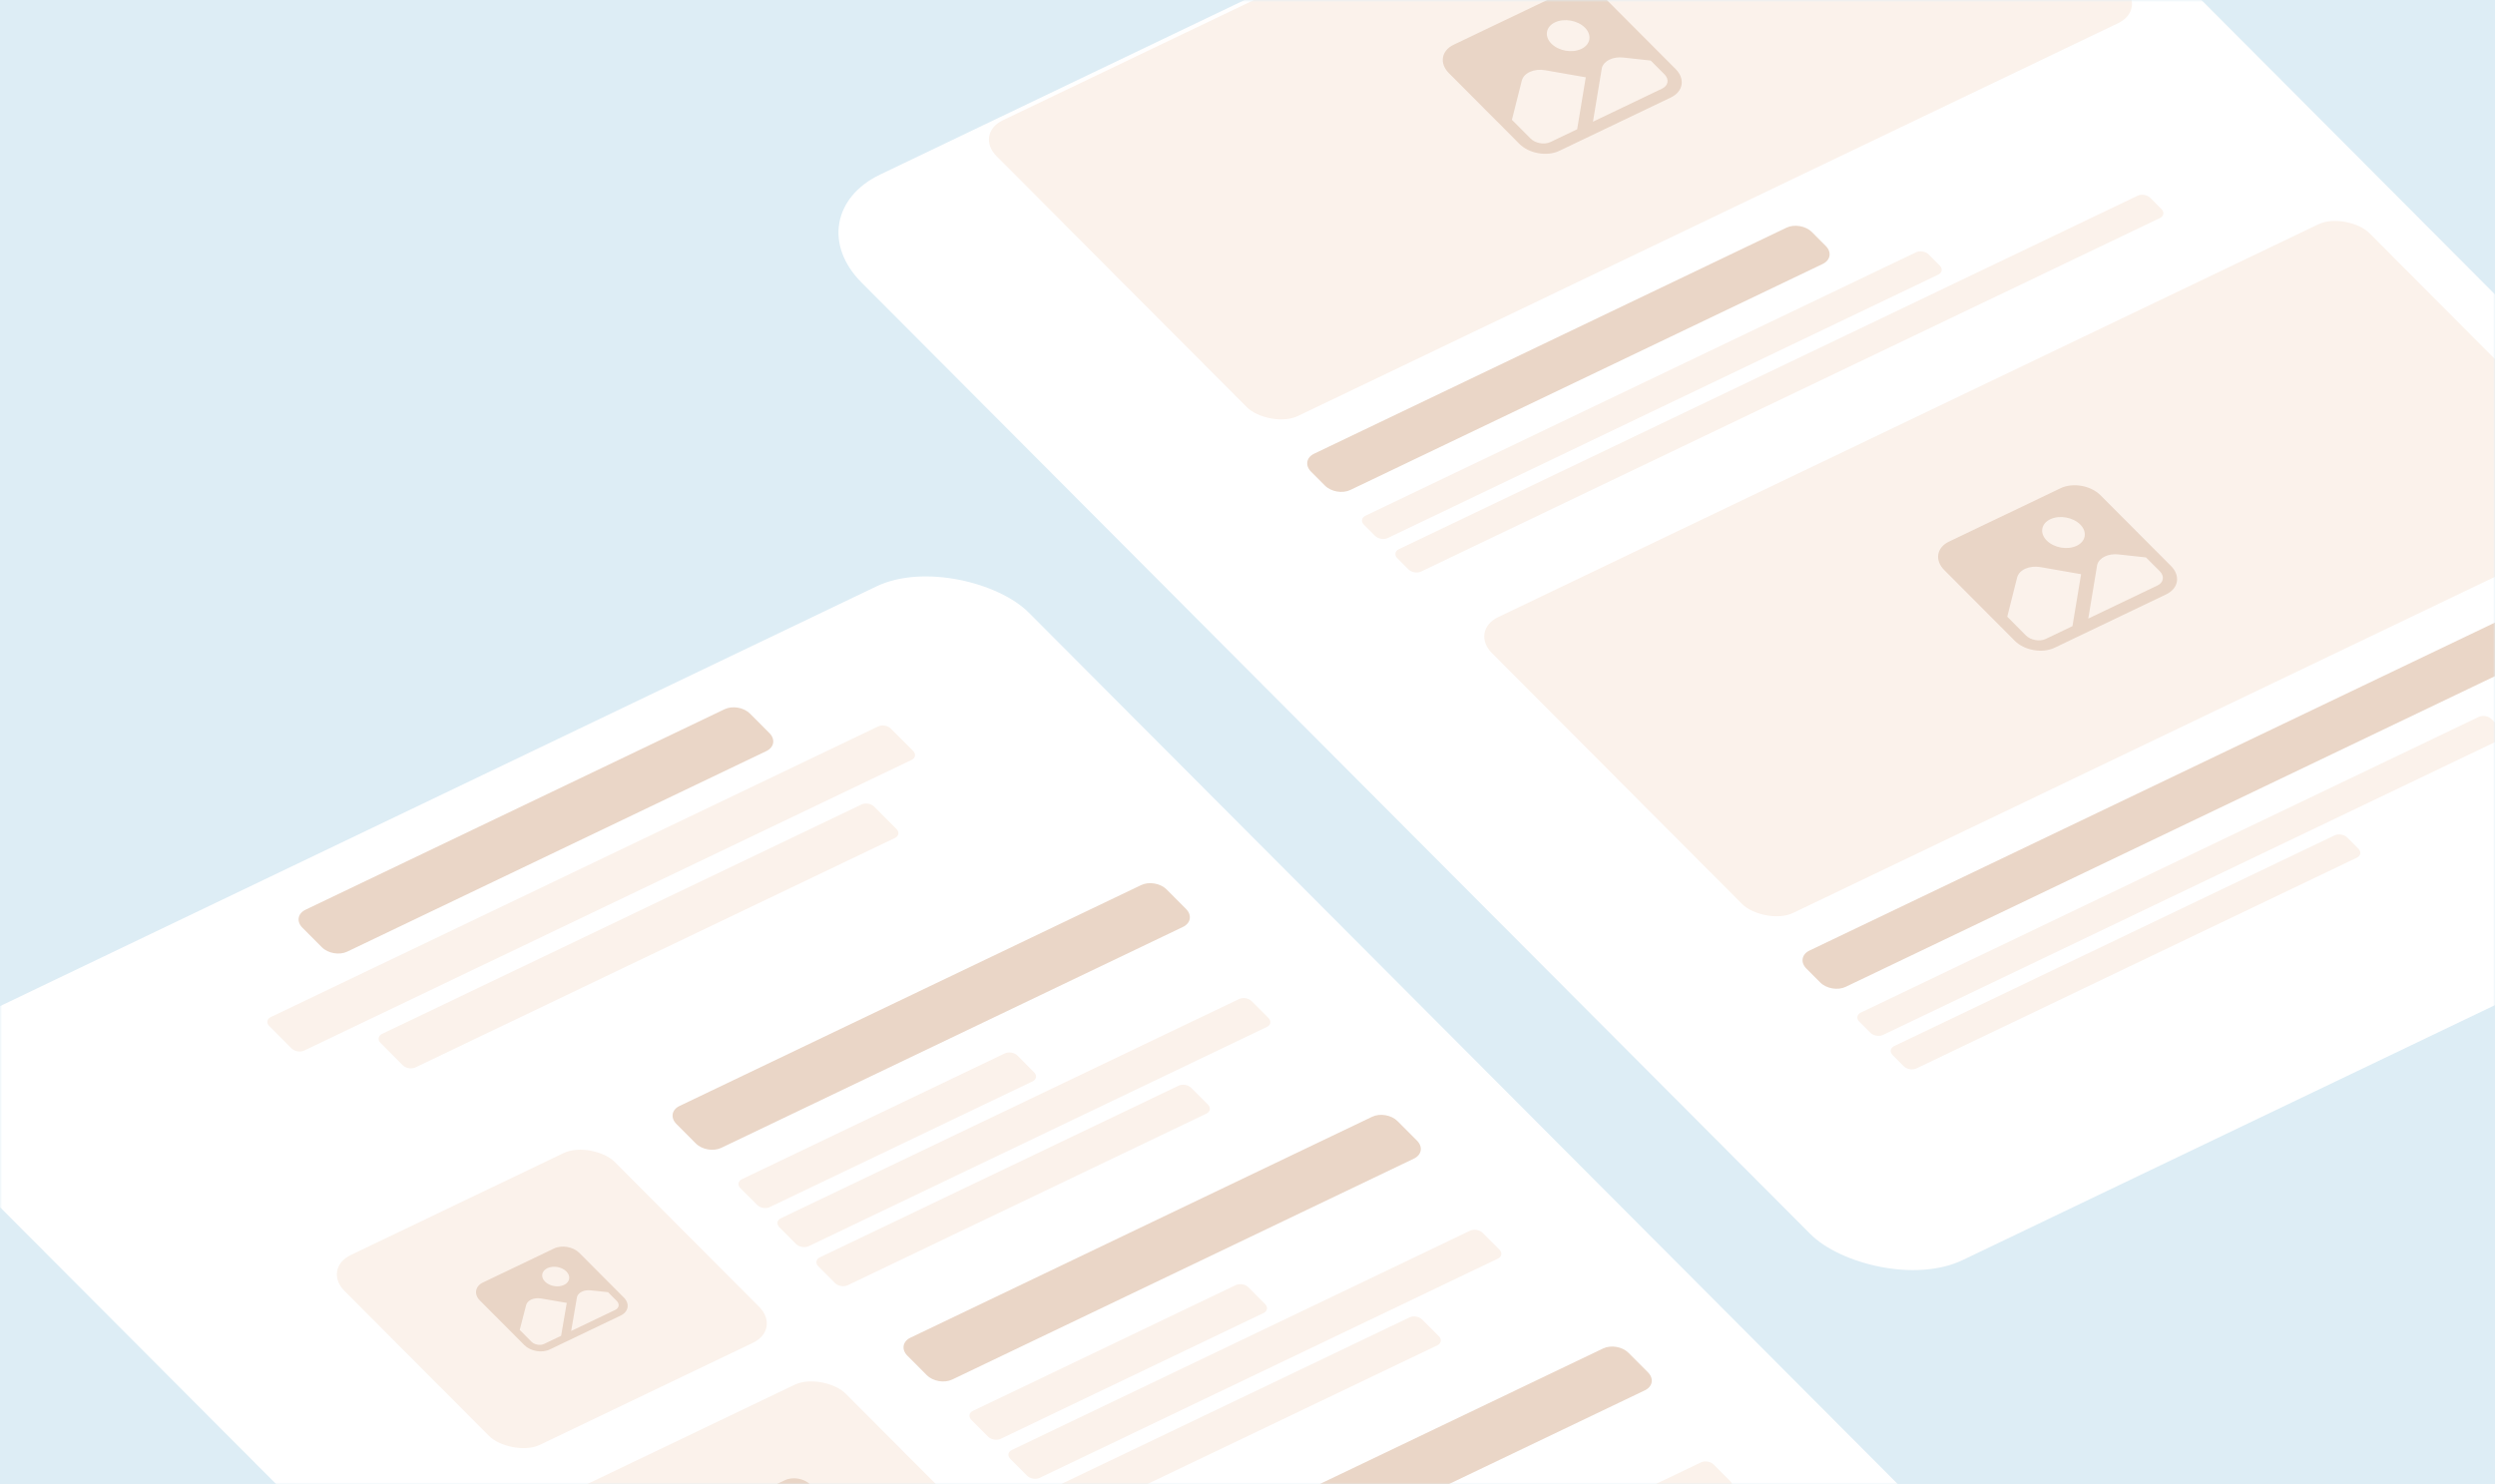 <svg fill="none" height="376" viewBox="0 0 632 376" width="632" xmlns="http://www.w3.org/2000/svg" xmlns:xlink="http://www.w3.org/1999/xlink"><filter id="a" color-interpolation-filters="sRGB" filterUnits="userSpaceOnUse" height="473.204" width="610.009" x="-63.267" y="105.742"><feFlood flood-opacity="0" result="BackgroundImageFix"/><feColorMatrix in="SourceAlpha" type="matrix" values="0 0 0 0 0 0 0 0 0 0 0 0 0 0 0 0 0 0 127 0"/><feMorphology in="SourceAlpha" operator="erode" radius="10" result="effect1_dropShadow"/><feOffset dy="25"/><feGaussianBlur stdDeviation="25"/><feColorMatrix type="matrix" values="0 0 0 0 0.657 0 0 0 0 0.799 0 0 0 0 0.871 0 0 0 1 0"/><feBlend in2="BackgroundImageFix" mode="normal" result="effect1_dropShadow"/><feBlend in="SourceGraphic" in2="effect1_dropShadow" mode="normal" result="shape"/></filter><filter id="b" color-interpolation-filters="sRGB" filterUnits="userSpaceOnUse" height="473.196" width="610.015" x="172.393" y="-110.994"><feFlood flood-opacity="0" result="BackgroundImageFix"/><feColorMatrix in="SourceAlpha" type="matrix" values="0 0 0 0 0 0 0 0 0 0 0 0 0 0 0 0 0 0 127 0"/><feMorphology in="SourceAlpha" operator="erode" radius="10" result="effect1_dropShadow"/><feOffset dy="25"/><feGaussianBlur stdDeviation="25"/><feColorMatrix type="matrix" values="0 0 0 0 0.655 0 0 0 0 0.8 0 0 0 0 0.871 0 0 0 0.35 0"/><feBlend in2="BackgroundImageFix" mode="normal" result="effect1_dropShadow"/><feBlend in="SourceGraphic" in2="effect1_dropShadow" mode="normal" result="shape"/></filter><mask id="c" height="376" maskUnits="userSpaceOnUse" width="632" x="0" y="0"><path d="m0 0h632v376h-632z" fill="#ead9cc"/></mask><path d="m0 0h632v376h-632z" fill="#ddedf5"/><g mask="url(#c)"><g filter="url(#a)"><rect fill="#fff" height="388.387" rx="24" transform="matrix(.902 -.432 .706 .708 -34.367 246.325)" width="308.206"/></g><path clip-rule="evenodd" d="m171.341 284.717c-1.56-1.565-1.209-3.606.784-4.56l116.946-55.959c1.993-.953 4.873-.458 6.433 1.106l4.925 4.941c1.559 1.565 1.208 3.606-.785 4.56l-116.946 55.959c-1.993.954-4.873.458-6.432-1.106z" fill="#ead6c7" fill-rule="evenodd"/><path clip-rule="evenodd" d="m187.55 300.978c-.78-.782-.604-1.803.392-2.28l66.571-31.854c.997-.477 2.436-.229 3.216.553l4.225 4.238c.78.783.604 1.803-.392 2.28l-66.571 31.854c-.996.477-2.436.23-3.216-.553z" fill="#fbf2eb" fill-rule="evenodd"/><path clip-rule="evenodd" d="m197.418 310.877c-.779-.782-.604-1.803.392-2.279l116.057-55.533c.996-.477 2.436-.23 3.216.553l4.224 4.238c.78.782.605 1.803-.392 2.28l-116.056 55.533c-.996.477-2.436.229-3.216-.553z" fill="#fbf2eb" fill-rule="evenodd"/><path clip-rule="evenodd" d="m207.286 320.778c-.78-.782-.604-1.803.392-2.28l90.864-43.478c.996-.477 2.436-.229 3.216.553l4.225 4.238c.78.782.604 1.803-.392 2.28l-90.864 43.478c-.996.477-2.436.229-3.216-.553z" fill="#fbf2eb" fill-rule="evenodd"/><rect fill="#fbf2eb" height="67.893" rx="8" transform="matrix(.902 -.432 .706 .708 81.632 321.369)" width="75.805"/><path d="m140.329 316.26-17.995 8.611h-.001c-1.986.953-2.334 2.988-.779 4.551l11.277 11.313h-.001c1.558 1.561 4.43 2.056 6.418 1.107l17.996-8.611h-.001c1.985-.952 2.334-2.988.78-4.55l-11.278-11.314c-1.559-1.561-4.43-2.056-6.419-1.107zm-1.679 4.981h-.001c1.49-.713 3.646-.341 4.814.83s.906 2.7-.585 3.413c-1.49.713-3.646.342-4.813-.83l-.001.001c-1.166-1.172-.905-2.699.584-3.413zm-.809 19.186h-.001c-.995.476-2.431.228-3.21-.553l-2.979-2.989 1.62-6.278h-.001c.326-1.256 1.983-1.995 3.784-1.687l6.508 1.117-1.428 8.334zm18.385-10.886c.778.781.604 1.8-.39 2.275l-11.155 5.338 1.479-8.633h-.001c.333-1.145 1.796-1.85 3.46-1.666l4.397.469z" fill="#e9d5c6"/><path clip-rule="evenodd" d="m229.844 343.407c-1.559-1.564-1.208-3.606.784-4.559l116.947-55.959c1.993-.954 4.873-.459 6.432 1.106l4.925 4.941c1.56 1.564 1.209 3.606-.784 4.559l-116.947 55.959c-1.992.954-4.872.459-6.432-1.106z" fill="#ead6c7" fill-rule="evenodd"/><path clip-rule="evenodd" d="m246.054 359.668c-.78-.782-.604-1.803.392-2.279l66.571-31.855c.996-.476 2.436-.229 3.216.554l4.225 4.238c.779.782.604 1.803-.393 2.28l-66.57 31.854c-.997.477-2.437.229-3.216-.553z" fill="#fbf2eb" fill-rule="evenodd"/><path clip-rule="evenodd" d="m255.922 369.568c-.78-.782-.604-1.803.392-2.28l116.056-55.533c.997-.477 2.437-.229 3.216.553l4.225 4.238c.78.783.604 1.803-.392 2.28l-116.056 55.533c-.997.477-2.437.229-3.216-.553z" fill="#fbf2eb" fill-rule="evenodd"/><path clip-rule="evenodd" d="m265.79 379.468c-.78-.782-.604-1.803.392-2.28l90.864-43.478c.996-.477 2.436-.229 3.216.553l4.225 4.238c.78.783.604 1.803-.392 2.28l-90.864 43.479c-.996.476-2.436.229-3.216-.554z" fill="#fbf2eb" fill-rule="evenodd"/><rect fill="#fbf2eb" height="67.893" rx="8" transform="matrix(.902 -.432 .706 .708 140.136 380.06)" width="75.805"/><path d="m198.833 374.951-17.995 8.61-.001.001c-1.986.952-2.335 2.988-.78 4.55l11.278 11.314h-.001c1.558 1.56 4.429 2.055 6.418 1.106l17.995-8.611v.001c1.985-.953 2.334-2.989.779-4.551l-11.277-11.314c-1.559-1.56-4.43-2.055-6.419-1.106zm-1.679 4.981h-.001c1.49-.714 3.646-.342 4.814.83 1.167 1.171.905 2.699-.585 3.413-1.491.713-3.646.341-4.814-.83-1.167-1.172-.905-2.699.584-3.413zm-.81 19.186c-.995.475-2.431.228-3.21-.554l-2.979-2.989 1.619-6.277v-.001c.326-1.255 1.983-1.994 3.784-1.686l6.508 1.116-1.429 8.335zm18.386-10.887c.778.781.603 1.8-.39 2.276l-11.156 5.338 1.479-8.634c.333-1.145 1.795-1.849 3.459-1.666l4.397.469z" fill="#e9d5c6"/><path clip-rule="evenodd" d="m288.348 402.099c-1.56-1.565-1.209-3.606.784-4.56l116.947-55.959c1.993-.954 4.872-.458 6.432 1.106l4.925 4.941c1.56 1.565 1.208 3.606-.784 4.56l-116.947 55.959c-1.993.953-4.872.458-6.432-1.107z" fill="#ead6c7" fill-rule="evenodd"/><path clip-rule="evenodd" d="m314.426 428.259c-.78-.782-.605-1.803.392-2.279l116.056-55.534c.996-.476 2.436-.229 3.216.554l4.225 4.238c.78.782.604 1.803-.392 2.28l-116.057 55.533c-.996.476-2.436.229-3.216-.553z" fill="#fbf2eb" fill-rule="evenodd"/><path clip-rule="evenodd" d="m76.607 235.007c-1.56-1.565-1.208-3.606.784-4.56l106.15-50.793c1.993-.953 4.873-.458 6.432 1.107l4.926 4.941c1.559 1.564 1.208 3.606-.785 4.559l-106.15 50.793c-1.993.954-4.872.458-6.432-1.106z" fill="#ead6c7" fill-rule="evenodd"/><path clip-rule="evenodd" d="m96.387 264.181c-.78-.782-.604-1.803.392-2.28l121.454-58.116c.997-.477 2.437-.229 3.216.553l5.635 5.653c.78.782.604 1.803-.392 2.28l-121.455 58.116c-.996.477-2.436.229-3.216-.553z" fill="#fbf2eb" fill-rule="evenodd"/><path clip-rule="evenodd" d="m68.209 259.91c-.78-.783-.604-1.803.392-2.28l153.845-73.615c.996-.477 2.436-.229 3.216.553l5.634 5.653c.78.782.605 1.802-.392 2.279l-153.845 73.615c-.996.477-2.436.229-3.216-.553z" fill="#fbf2eb" fill-rule="evenodd"/><g filter="url(#b)"><rect fill="#fff" height="388.387" rx="24" transform="matrix(.902 -.432 .706 .708 201.293 29.586)" width="308.206"/></g><g clip-rule="evenodd" fill-rule="evenodd"><path d="m332.101 119.482c-1.56-1.564-1.208-3.606.784-4.559l119.647-57.249c1.993-.954 4.872-.458 6.432 1.106l3.516 3.527c1.559 1.565 1.208 3.606-.785 4.559l-119.646 57.249c-1.993.954-4.873.458-6.432-1.106z" fill="#ead6c7"/><path d="m457.569 245.348c-1.56-1.565-1.209-3.606.784-4.56l176.33-84.371c1.993-.954 4.873-.458 6.432 1.106l3.516 3.527c1.559 1.564 1.208 3.606-.784 4.559l-176.331 84.372c-1.992.953-4.872.458-6.432-1.107z" fill="#ead6c7"/><path d="m345.491 132.914c-.779-.782-.604-1.802.392-2.279l139.451-66.725c.996-.477 2.436-.229 3.216.553l2.815 2.824c.78.782.604 1.803-.392 2.28l-139.451 66.725c-.996.476-2.436.229-3.216-.554z" fill="#fbf2eb"/><path d="m470.959 258.78c-.779-.783-.604-1.803.392-2.28l156.546-74.904c.996-.477 2.436-.23 3.216.553l2.815 2.824c.78.782.604 1.803-.392 2.279l-156.546 74.905c-.996.477-2.436.229-3.216-.553z" fill="#fbf2eb"/><path d="m353.95 141.4c-.78-.782-.604-1.803.392-2.28l187.136-89.542c.997-.477 2.436-.229 3.216.553l2.815 2.824c.78.782.605 1.803-.392 2.28l-187.136 89.542c-.996.477-2.436.229-3.216-.553z" fill="#fbf2eb"/><path d="m479.418 267.265c-.78-.782-.604-1.803.392-2.28l111.558-53.379c.997-.476 2.436-.229 3.216.554l2.815 2.824c.78.782.605 1.803-.392 2.279l-111.558 53.379c-.996.477-2.436.229-3.216-.553z" fill="#fbf2eb"/></g><rect fill="#fbf2eb" height="105.833" rx="8" transform="matrix(.902 -.432 .706 .708 246.806 33.918)" width="246.365"/><rect fill="#fbf2eb" height="105.833" rx="8" transform="matrix(.902 -.432 .706 .708 372.274 159.783)" width="246.365"/><path d="m396.483-2.19-28.278 13.531-.001.001c-3.121 1.496-3.654 4.71-1.192 7.184l17.856 17.913-.001-0c2.467 2.471 6.994 3.264 10.119 1.772l28.279-13.531-.001 0c3.119-1.497 3.652-4.711 1.191-7.184l-17.856-17.913c-2.469-2.471-6.996-3.264-10.121-1.773zm-2.605 7.861-.001 0c2.341-1.121 5.741-.526 7.59 1.329 1.848 1.854 1.448 4.268-.894 5.388-2.343 1.121-5.741.525-7.59-1.329l-.001 0c-1.846-1.855-1.446-4.266.892-5.389zm-1.121 30.3-.001 0c-1.563.747-3.827.35-5.06-.887l-4.718-4.732 2.501-9.909v-.001c.502-1.982 3.107-3.143 5.947-2.649l10.26 1.789-2.182 13.159zm28.875-17.123c1.232 1.236.965 2.845-.596 3.592l-17.53 8.388 2.26-13.63v-.001c.515-1.807 2.813-2.914 5.436-2.618l6.93.758z" fill="#e9d5c6"/><path d="m521.951 123.676-28.279 13.53-.001.001c-3.12 1.496-3.654 4.71-1.191 7.184l17.856 17.913h-.001c2.467 2.471 6.994 3.264 10.119 1.772l28.278-13.531-.001.001c3.12-1.497 3.653-4.711 1.192-7.185l-17.856-17.912c-2.469-2.472-6.996-3.264-10.121-1.773zm-2.605 7.86-.001.001c2.341-1.121 5.74-.526 7.59 1.329 1.848 1.854 1.448 4.268-.894 5.388-2.343 1.121-5.742.525-7.59-1.329l-.001.001c-1.847-1.855-1.447-4.267.892-5.389zm-1.121 30.301h-.001c-1.563.747-3.827.35-5.061-.887l-4.717-4.732 2.501-9.909h-.001c.503-1.982 3.108-3.143 5.948-2.65l10.26 1.789-2.183 13.158zm28.874-17.123c1.233 1.236.966 2.845-.595 3.592l-17.531 8.388 2.261-13.63v-.001c.515-1.807 2.813-2.914 5.436-2.618l6.93.758z" fill="#e9d5c6"/></g></svg>